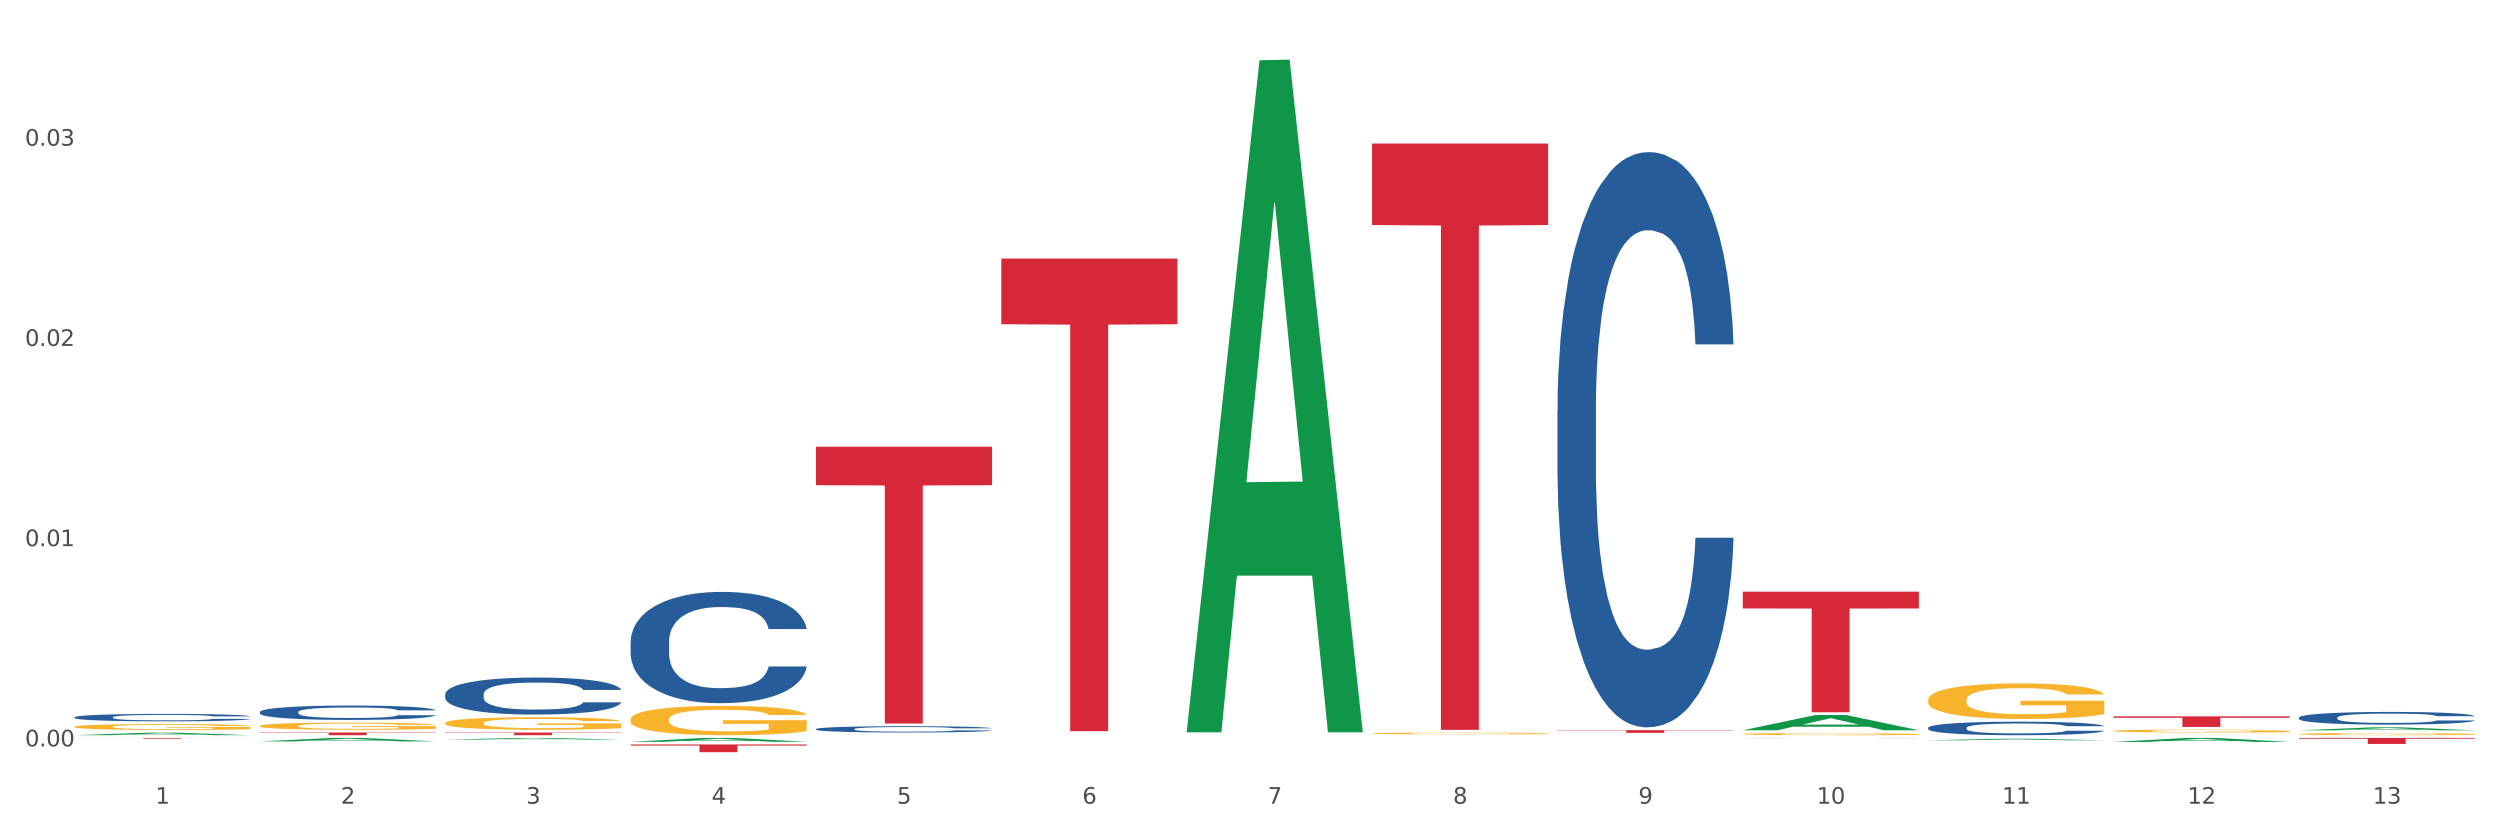 <?xml version="1.0" encoding="utf-8" standalone="no"?>
<!DOCTYPE svg PUBLIC "-//W3C//DTD SVG 1.1//EN"
  "http://www.w3.org/Graphics/SVG/1.1/DTD/svg11.dtd">
<svg xmlns:xlink="http://www.w3.org/1999/xlink" width="1080pt" height="360pt" viewBox="0 0 1080 360" xmlns="http://www.w3.org/2000/svg" version="1.1">
 <rect x="0" y="0" width="1080" height="360" fill="#333333" stroke="none"/>
 <defs>
  <style type="text/css">*{stroke-linejoin: round; stroke-linecap: butt}</style>
 </defs>
 <g id="figure_1">
  <g id="patch_1">
   <path d="M 0 360 
L 1080 360 
L 1080 0 
L 0 0 
z
" style="fill: #ffffff; stroke: #ffffff; stroke-linejoin: miter"/>
  </g>
  <g id="axes_1">
   <g id="matplotlib.axis_1">
    <g id="xtick_1">
     <g id="text_1">
      <!-- 1 -->
      <g style="fill: #4d4d4d" transform="translate(67.159 347.204) scale(0.096 -0.096)">
       <defs>
        <path id="DejaVuSans-31" d="M 794 531 
L 1825 531 
L 1825 4091 
L 703 3866 
L 703 4441 
L 1819 4666 
L 2450 4666 
L 2450 531 
L 3481 531 
L 3481 0 
L 794 0 
L 794 531 
z
" transform="scale(0.016)"/>
       </defs>
       <use xlink:href="#DejaVuSans-31"/>
      </g>
     </g>
    </g>
    <g id="xtick_2">
     <g id="text_2">
      <!-- 2 -->
      <g style="fill: #4d4d4d" transform="translate(147.238 347.204) scale(0.096 -0.096)">
       <defs>
        <path id="DejaVuSans-32" d="M 1228 531 
L 3431 531 
L 3431 0 
L 469 0 
L 469 531 
Q 828 903 1448 1529 
Q 2069 2156 2228 2338 
Q 2531 2678 2651 2914 
Q 2772 3150 2772 3378 
Q 2772 3750 2511 3984 
Q 2250 4219 1831 4219 
Q 1534 4219 1204 4116 
Q 875 4013 500 3803 
L 500 4441 
Q 881 4594 1212 4672 
Q 1544 4750 1819 4750 
Q 2544 4750 2975 4387 
Q 3406 4025 3406 3419 
Q 3406 3131 3298 2873 
Q 3191 2616 2906 2266 
Q 2828 2175 2409 1742 
Q 1991 1309 1228 531 
z
" transform="scale(0.016)"/>
       </defs>
       <use xlink:href="#DejaVuSans-32"/>
      </g>
     </g>
    </g>
    <g id="xtick_3">
     <g id="text_3">
      <!-- 3 -->
      <g style="fill: #4d4d4d" transform="translate(227.317 347.204) scale(0.096 -0.096)">
       <defs>
        <path id="DejaVuSans-33" d="M 2597 2516 
Q 3050 2419 3304 2112 
Q 3559 1806 3559 1356 
Q 3559 666 3084 287 
Q 2609 -91 1734 -91 
Q 1441 -91 1130 -33 
Q 819 25 488 141 
L 488 750 
Q 750 597 1062 519 
Q 1375 441 1716 441 
Q 2309 441 2620 675 
Q 2931 909 2931 1356 
Q 2931 1769 2642 2001 
Q 2353 2234 1838 2234 
L 1294 2234 
L 1294 2753 
L 1863 2753 
Q 2328 2753 2575 2939 
Q 2822 3125 2822 3475 
Q 2822 3834 2567 4026 
Q 2313 4219 1838 4219 
Q 1578 4219 1281 4162 
Q 984 4106 628 3988 
L 628 4550 
Q 988 4650 1302 4700 
Q 1616 4750 1894 4750 
Q 2613 4750 3031 4423 
Q 3450 4097 3450 3541 
Q 3450 3153 3228 2886 
Q 3006 2619 2597 2516 
z
" transform="scale(0.016)"/>
       </defs>
       <use xlink:href="#DejaVuSans-33"/>
      </g>
     </g>
    </g>
    <g id="xtick_4">
     <g id="text_4">
      <!-- 4 -->
      <g style="fill: #4d4d4d" transform="translate(307.396 347.204) scale(0.096 -0.096)">
       <defs>
        <path id="DejaVuSans-34" d="M 2419 4116 
L 825 1625 
L 2419 1625 
L 2419 4116 
z
M 2253 4666 
L 3047 4666 
L 3047 1625 
L 3713 1625 
L 3713 1100 
L 3047 1100 
L 3047 0 
L 2419 0 
L 2419 1100 
L 313 1100 
L 313 1709 
L 2253 4666 
z
" transform="scale(0.016)"/>
       </defs>
       <use xlink:href="#DejaVuSans-34"/>
      </g>
     </g>
    </g>
    <g id="xtick_5">
     <g id="text_5">
      <!-- 5 -->
      <g style="fill: #4d4d4d" transform="translate(387.475 347.204) scale(0.096 -0.096)">
       <defs>
        <path id="DejaVuSans-35" d="M 691 4666 
L 3169 4666 
L 3169 4134 
L 1269 4134 
L 1269 2991 
Q 1406 3038 1543 3061 
Q 1681 3084 1819 3084 
Q 2600 3084 3056 2656 
Q 3513 2228 3513 1497 
Q 3513 744 3044 326 
Q 2575 -91 1722 -91 
Q 1428 -91 1123 -41 
Q 819 9 494 109 
L 494 744 
Q 775 591 1075 516 
Q 1375 441 1709 441 
Q 2250 441 2565 725 
Q 2881 1009 2881 1497 
Q 2881 1984 2565 2268 
Q 2250 2553 1709 2553 
Q 1456 2553 1204 2497 
Q 953 2441 691 2322 
L 691 4666 
z
" transform="scale(0.016)"/>
       </defs>
       <use xlink:href="#DejaVuSans-35"/>
      </g>
     </g>
    </g>
    <g id="xtick_6">
     <g id="text_6">
      <!-- 6 -->
      <g style="fill: #4d4d4d" transform="translate(467.554 347.204) scale(0.096 -0.096)">
       <defs>
        <path id="DejaVuSans-36" d="M 2113 2584 
Q 1688 2584 1439 2293 
Q 1191 2003 1191 1497 
Q 1191 994 1439 701 
Q 1688 409 2113 409 
Q 2538 409 2786 701 
Q 3034 994 3034 1497 
Q 3034 2003 2786 2293 
Q 2538 2584 2113 2584 
z
M 3366 4563 
L 3366 3988 
Q 3128 4100 2886 4159 
Q 2644 4219 2406 4219 
Q 1781 4219 1451 3797 
Q 1122 3375 1075 2522 
Q 1259 2794 1537 2939 
Q 1816 3084 2150 3084 
Q 2853 3084 3261 2657 
Q 3669 2231 3669 1497 
Q 3669 778 3244 343 
Q 2819 -91 2113 -91 
Q 1303 -91 875 529 
Q 447 1150 447 2328 
Q 447 3434 972 4092 
Q 1497 4750 2381 4750 
Q 2619 4750 2861 4703 
Q 3103 4656 3366 4563 
z
" transform="scale(0.016)"/>
       </defs>
       <use xlink:href="#DejaVuSans-36"/>
      </g>
     </g>
    </g>
    <g id="xtick_7">
     <g id="text_7">
      <!-- 7 -->
      <g style="fill: #4d4d4d" transform="translate(547.634 347.204) scale(0.096 -0.096)">
       <defs>
        <path id="DejaVuSans-37" d="M 525 4666 
L 3525 4666 
L 3525 4397 
L 1831 0 
L 1172 0 
L 2766 4134 
L 525 4134 
L 525 4666 
z
" transform="scale(0.016)"/>
       </defs>
       <use xlink:href="#DejaVuSans-37"/>
      </g>
     </g>
    </g>
    <g id="xtick_8">
     <g id="text_8">
      <!-- 8 -->
      <g style="fill: #4d4d4d" transform="translate(627.713 347.204) scale(0.096 -0.096)">
       <defs>
        <path id="DejaVuSans-38" d="M 2034 2216 
Q 1584 2216 1326 1975 
Q 1069 1734 1069 1313 
Q 1069 891 1326 650 
Q 1584 409 2034 409 
Q 2484 409 2743 651 
Q 3003 894 3003 1313 
Q 3003 1734 2745 1975 
Q 2488 2216 2034 2216 
z
M 1403 2484 
Q 997 2584 770 2862 
Q 544 3141 544 3541 
Q 544 4100 942 4425 
Q 1341 4750 2034 4750 
Q 2731 4750 3128 4425 
Q 3525 4100 3525 3541 
Q 3525 3141 3298 2862 
Q 3072 2584 2669 2484 
Q 3125 2378 3379 2068 
Q 3634 1759 3634 1313 
Q 3634 634 3220 271 
Q 2806 -91 2034 -91 
Q 1263 -91 848 271 
Q 434 634 434 1313 
Q 434 1759 690 2068 
Q 947 2378 1403 2484 
z
M 1172 3481 
Q 1172 3119 1398 2916 
Q 1625 2713 2034 2713 
Q 2441 2713 2670 2916 
Q 2900 3119 2900 3481 
Q 2900 3844 2670 4047 
Q 2441 4250 2034 4250 
Q 1625 4250 1398 4047 
Q 1172 3844 1172 3481 
z
" transform="scale(0.016)"/>
       </defs>
       <use xlink:href="#DejaVuSans-38"/>
      </g>
     </g>
    </g>
    <g id="xtick_9">
     <g id="text_9">
      <!-- 9 -->
      <g style="fill: #4d4d4d" transform="translate(707.792 347.204) scale(0.096 -0.096)">
       <defs>
        <path id="DejaVuSans-39" d="M 703 97 
L 703 672 
Q 941 559 1184 500 
Q 1428 441 1663 441 
Q 2288 441 2617 861 
Q 2947 1281 2994 2138 
Q 2813 1869 2534 1725 
Q 2256 1581 1919 1581 
Q 1219 1581 811 2004 
Q 403 2428 403 3163 
Q 403 3881 828 4315 
Q 1253 4750 1959 4750 
Q 2769 4750 3195 4129 
Q 3622 3509 3622 2328 
Q 3622 1225 3098 567 
Q 2575 -91 1691 -91 
Q 1453 -91 1209 -44 
Q 966 3 703 97 
z
M 1959 2075 
Q 2384 2075 2632 2365 
Q 2881 2656 2881 3163 
Q 2881 3666 2632 3958 
Q 2384 4250 1959 4250 
Q 1534 4250 1286 3958 
Q 1038 3666 1038 3163 
Q 1038 2656 1286 2365 
Q 1534 2075 1959 2075 
z
" transform="scale(0.016)"/>
       </defs>
       <use xlink:href="#DejaVuSans-39"/>
      </g>
     </g>
    </g>
    <g id="xtick_10">
     <g id="text_10">
      <!-- 10 -->
      <g style="fill: #4d4d4d" transform="translate(784.817 347.204) scale(0.096 -0.096)">
       <defs>
        <path id="DejaVuSans-30" d="M 2034 4250 
Q 1547 4250 1301 3770 
Q 1056 3291 1056 2328 
Q 1056 1369 1301 889 
Q 1547 409 2034 409 
Q 2525 409 2770 889 
Q 3016 1369 3016 2328 
Q 3016 3291 2770 3770 
Q 2525 4250 2034 4250 
z
M 2034 4750 
Q 2819 4750 3233 4129 
Q 3647 3509 3647 2328 
Q 3647 1150 3233 529 
Q 2819 -91 2034 -91 
Q 1250 -91 836 529 
Q 422 1150 422 2328 
Q 422 3509 836 4129 
Q 1250 4750 2034 4750 
z
" transform="scale(0.016)"/>
       </defs>
       <use xlink:href="#DejaVuSans-31"/>
       <use xlink:href="#DejaVuSans-30" transform="translate(63.623 0)"/>
      </g>
     </g>
    </g>
    <g id="xtick_11">
     <g id="text_11">
      <!-- 11 -->
      <g style="fill: #4d4d4d" transform="translate(864.896 347.204) scale(0.096 -0.096)">
       <use xlink:href="#DejaVuSans-31"/>
       <use xlink:href="#DejaVuSans-31" transform="translate(63.623 0)"/>
      </g>
     </g>
    </g>
    <g id="xtick_12">
     <g id="text_12">
      <!-- 12 -->
      <g style="fill: #4d4d4d" transform="translate(944.975 347.204) scale(0.096 -0.096)">
       <use xlink:href="#DejaVuSans-31"/>
       <use xlink:href="#DejaVuSans-32" transform="translate(63.623 0)"/>
      </g>
     </g>
    </g>
    <g id="xtick_13">
     <g id="text_13">
      <!-- 13 -->
      <g style="fill: #4d4d4d" transform="translate(1025.054 347.204) scale(0.096 -0.096)">
       <use xlink:href="#DejaVuSans-31"/>
       <use xlink:href="#DejaVuSans-33" transform="translate(63.623 0)"/>
      </g>
     </g>
    </g>
    <g id="xtick_14"/>
    <g id="xtick_15"/>
    <g id="xtick_16"/>
    <g id="xtick_17"/>
    <g id="xtick_18"/>
    <g id="xtick_19"/>
    <g id="xtick_20"/>
    <g id="xtick_21"/>
    <g id="xtick_22"/>
    <g id="xtick_23"/>
    <g id="xtick_24"/>
    <g id="xtick_25"/>
   </g>
   <g id="matplotlib.axis_2">
    <g id="ytick_1">
     <g id="text_14">
      <!-- 0.00 -->
      <g style="fill: #4d4d4d" transform="translate(10.8 322.432) scale(0.096 -0.096)">
       <defs>
        <path id="DejaVuSans-2e" d="M 684 794 
L 1344 794 
L 1344 0 
L 684 0 
L 684 794 
z
" transform="scale(0.016)"/>
       </defs>
       <use xlink:href="#DejaVuSans-30"/>
       <use xlink:href="#DejaVuSans-2e" transform="translate(63.623 0)"/>
       <use xlink:href="#DejaVuSans-30" transform="translate(95.41 0)"/>
       <use xlink:href="#DejaVuSans-30" transform="translate(159.033 0)"/>
      </g>
     </g>
    </g>
    <g id="ytick_2">
     <g id="text_15">
      <!-- 0.01 -->
      <g style="fill: #4d4d4d" transform="translate(10.8 235.936) scale(0.096 -0.096)">
       <use xlink:href="#DejaVuSans-30"/>
       <use xlink:href="#DejaVuSans-2e" transform="translate(63.623 0)"/>
       <use xlink:href="#DejaVuSans-30" transform="translate(95.41 0)"/>
       <use xlink:href="#DejaVuSans-31" transform="translate(159.033 0)"/>
      </g>
     </g>
    </g>
    <g id="ytick_3">
     <g id="text_16">
      <!-- 0.02 -->
      <g style="fill: #4d4d4d" transform="translate(10.8 149.441) scale(0.096 -0.096)">
       <use xlink:href="#DejaVuSans-30"/>
       <use xlink:href="#DejaVuSans-2e" transform="translate(63.623 0)"/>
       <use xlink:href="#DejaVuSans-30" transform="translate(95.41 0)"/>
       <use xlink:href="#DejaVuSans-32" transform="translate(159.033 0)"/>
      </g>
     </g>
    </g>
    <g id="ytick_4">
     <g id="text_17">
      <!-- 0.03 -->
      <g style="fill: #4d4d4d" transform="translate(10.8 62.945) scale(0.096 -0.096)">
       <use xlink:href="#DejaVuSans-30"/>
       <use xlink:href="#DejaVuSans-2e" transform="translate(63.623 0)"/>
       <use xlink:href="#DejaVuSans-30" transform="translate(95.41 0)"/>
       <use xlink:href="#DejaVuSans-33" transform="translate(159.033 0)"/>
      </g>
     </g>
    </g>
    <g id="ytick_5"/>
    <g id="ytick_6"/>
    <g id="ytick_7"/>
    <g id="ytick_8"/>
   </g>
   <g id="PolyCollection_1">
    <path d="M 32.175 317.61 
L 32.253 317.609 
L 63.625 316.52 
L 76.644 316.519 
L 108.25 317.612 
L 93.192 317.612 
L 86.369 317.358 
L 53.978 317.358 
L 53.743 317.362 
L 47.155 317.612 
L 32.175 317.612 
L 32.175 317.61 
L 58.056 317.206 
L 82.291 317.205 
L 70.291 316.752 
L 70.134 316.75 
L 69.977 316.753 
L 57.978 317.205 
L 58.056 317.206 
L 32.175 317.61 
z
" clip-path="url(#pd4acac4b25)" style="fill: #109648"/>
    <path d="M 192.333 316.444 
L 268.408 316.444 
L 268.408 316.606 
L 238.483 316.607 
L 238.483 317.612 
L 222.078 317.612 
L 222.078 316.607 
L 192.333 316.606 
L 192.333 316.445 
L 192.333 316.444 
z
" clip-path="url(#pd4acac4b25)" style="fill: #d62839"/>
    <path d="M 272.412 321.623 
L 348.488 321.623 
L 348.488 322.085 
L 318.562 322.089 
L 318.562 324.95 
L 302.157 324.95 
L 302.157 322.089 
L 272.412 322.085 
L 272.412 321.626 
L 272.412 321.623 
z
" clip-path="url(#pd4acac4b25)" style="fill: #d62839"/>
    <path d="M 352.492 192.992 
L 428.567 192.992 
L 428.567 209.607 
L 398.641 209.719 
L 398.641 312.552 
L 382.237 312.552 
L 382.237 209.719 
L 352.492 209.607 
L 352.492 193.105 
L 352.492 192.992 
z
" clip-path="url(#pd4acac4b25)" style="fill: #d62839"/>
    <path d="M 432.571 111.678 
L 508.646 111.678 
L 508.646 140.056 
L 478.721 140.248 
L 478.721 315.884 
L 462.316 315.884 
L 462.316 140.248 
L 432.571 140.056 
L 432.571 111.87 
L 432.571 111.678 
z
" clip-path="url(#pd4acac4b25)" style="fill: #d62839"/>
    <path d="M 592.729 61.999 
L 668.804 61.999 
L 668.804 97.202 
L 638.879 97.439 
L 638.879 315.312 
L 622.474 315.312 
L 622.474 97.439 
L 592.729 97.202 
L 592.729 62.237 
L 592.729 61.999 
z
" clip-path="url(#pd4acac4b25)" style="fill: #d62839"/>
    <path d="M 672.808 315.406 
L 748.883 315.406 
L 748.883 315.571 
L 718.958 315.572 
L 718.958 316.598 
L 702.553 316.598 
L 702.553 315.572 
L 672.808 315.571 
L 672.808 315.407 
L 672.808 315.406 
z
" clip-path="url(#pd4acac4b25)" style="fill: #d62839"/>
    <path d="M 752.887 255.609 
L 828.963 255.609 
L 828.963 262.848 
L 799.037 262.897 
L 799.037 307.701 
L 782.632 307.701 
L 782.632 262.897 
L 752.887 262.848 
L 752.887 255.657 
L 752.887 255.609 
z
" clip-path="url(#pd4acac4b25)" style="fill: #d62839"/>
    <path d="M 913.046 309.447 
L 989.121 309.447 
L 989.121 310.085 
L 959.196 310.09 
L 959.196 314.037 
L 942.791 314.037 
L 942.791 310.09 
L 913.046 310.085 
L 913.046 309.452 
L 913.046 309.447 
z
" clip-path="url(#pd4acac4b25)" style="fill: #d62839"/>
    <path d="M 993.125 318.784 
L 1069.2 318.784 
L 1069.2 319.146 
L 1039.275 319.148 
L 1039.275 321.386 
L 1022.87 321.386 
L 1022.87 319.148 
L 993.125 319.146 
L 993.125 318.787 
L 993.125 318.784 
z
" clip-path="url(#pd4acac4b25)" style="fill: #d62839"/>
    <path d="M 112.254 316.446 
L 188.329 316.446 
L 188.329 316.608 
L 158.404 316.609 
L 158.404 317.612 
L 141.999 317.612 
L 141.999 316.609 
L 112.254 316.608 
L 112.254 316.447 
L 112.254 316.446 
z
" clip-path="url(#pd4acac4b25)" style="fill: #d62839"/>
    <path d="M 32.175 318.784 
L 108.25 318.784 
L 108.25 318.827 
L 78.325 318.827 
L 78.325 319.092 
L 61.92 319.092 
L 61.92 318.827 
L 32.175 318.827 
L 32.175 318.785 
L 32.175 318.784 
z
" clip-path="url(#pd4acac4b25)" style="fill: #d62839"/>
    <path d="M 112.254 307.587 
L 112.344 307.581 
L 112.344 307.423 
L 112.614 307.208 
L 113.603 306.811 
L 114.862 306.511 
L 117.02 306.161 
L 118.189 306.013 
L 119.718 305.849 
L 122.865 305.583 
L 126.462 305.357 
L 128.98 305.232 
L 130.868 305.153 
L 135.095 305.011 
L 137.523 304.949 
L 140.04 304.898 
L 142.199 304.864 
L 145.796 304.825 
L 148.673 304.808 
L 152 304.802 
L 154.788 304.808 
L 158.475 304.83 
L 163.87 304.898 
L 165.938 304.938 
L 168.726 305.006 
L 171.604 305.096 
L 173.942 305.187 
L 176.639 305.317 
L 179.427 305.487 
L 182.125 305.702 
L 184.013 305.9 
L 185.542 306.11 
L 186.891 306.364 
L 187.88 306.642 
L 188.329 306.874 
L 171.873 306.874 
L 171.424 306.664 
L 170.525 306.438 
L 169.625 306.285 
L 168.636 306.161 
L 167.107 306.019 
L 165.759 305.928 
L 163.51 305.821 
L 161.442 305.753 
L 159.734 305.713 
L 157.665 305.679 
L 153.259 305.645 
L 150.112 305.645 
L 148.134 305.657 
L 145.706 305.685 
L 143.637 305.725 
L 141.209 305.793 
L 139.321 305.866 
L 137.433 305.962 
L 136.354 306.03 
L 134.735 306.155 
L 133.656 306.257 
L 132.217 306.432 
L 131.408 306.557 
L 129.969 306.879 
L 129.34 307.117 
L 129.07 307.281 
L 128.89 307.462 
L 128.89 308.346 
L 129.43 308.742 
L 129.879 308.912 
L 130.599 309.104 
L 131.947 309.353 
L 133.926 309.597 
L 135.994 309.772 
L 137.702 309.88 
L 139.321 309.959 
L 140.94 310.021 
L 142.918 310.078 
L 144.537 310.112 
L 146.965 310.146 
L 149.842 310.163 
L 152.09 310.163 
L 156.676 310.134 
L 158.745 310.106 
L 160.723 310.066 
L 162.881 310.004 
L 164.59 309.936 
L 165.579 309.885 
L 167.197 309.778 
L 168.456 309.664 
L 169.535 309.534 
L 170.255 309.421 
L 171.064 309.251 
L 171.694 309.059 
L 171.873 308.957 
L 188.329 308.957 
L 187.97 309.161 
L 187.34 309.359 
L 186.081 309.625 
L 185.092 309.778 
L 183.563 309.964 
L 181.945 310.123 
L 179.697 310.298 
L 177.628 310.429 
L 175.47 310.542 
L 173.132 310.644 
L 168.906 310.785 
L 167.377 310.825 
L 164.14 310.893 
L 161.622 310.932 
L 157.935 310.972 
L 154.158 310.995 
L 150.202 311 
L 146.695 310.989 
L 142.828 310.955 
L 140.4 310.921 
L 137.702 310.87 
L 134.555 310.791 
L 131.588 310.695 
L 128.8 310.582 
L 126.192 310.451 
L 123.764 310.304 
L 120.617 310.061 
L 118.279 309.823 
L 116.57 309.602 
L 115.401 309.415 
L 114.232 309.178 
L 113.603 309.013 
L 112.614 308.617 
L 112.254 308.249 
L 112.254 307.587 
z
" clip-path="url(#pd4acac4b25)" style="fill: #255c99"/>
    <path d="M 32.175 309.853 
L 32.265 309.85 
L 32.265 309.768 
L 32.535 309.656 
L 33.524 309.45 
L 34.783 309.295 
L 36.941 309.112 
L 38.11 309.036 
L 39.639 308.951 
L 42.786 308.813 
L 46.383 308.695 
L 48.901 308.63 
L 50.789 308.589 
L 55.016 308.516 
L 57.443 308.483 
L 59.961 308.457 
L 62.119 308.439 
L 65.716 308.419 
L 68.594 308.41 
L 71.921 308.407 
L 74.709 308.41 
L 78.396 308.422 
L 83.791 308.457 
L 85.859 308.477 
L 88.647 308.513 
L 91.524 308.56 
L 93.862 308.607 
L 96.56 308.674 
L 99.348 308.763 
L 102.045 308.874 
L 103.934 308.977 
L 105.463 309.086 
L 106.811 309.218 
L 107.801 309.362 
L 108.25 309.483 
L 91.794 309.483 
L 91.345 309.374 
L 90.445 309.256 
L 89.546 309.177 
L 88.557 309.112 
L 87.028 309.039 
L 85.679 308.992 
L 83.431 308.936 
L 81.363 308.901 
L 79.655 308.88 
L 77.586 308.863 
L 73.18 308.845 
L 70.033 308.845 
L 68.054 308.851 
L 65.627 308.865 
L 63.558 308.886 
L 61.13 308.921 
L 59.242 308.96 
L 57.354 309.009 
L 56.274 309.045 
L 54.656 309.109 
L 53.577 309.162 
L 52.138 309.253 
L 51.329 309.318 
L 49.89 309.486 
L 49.26 309.609 
L 48.991 309.694 
L 48.811 309.788 
L 48.811 310.247 
L 49.35 310.453 
L 49.8 310.541 
L 50.519 310.641 
L 51.868 310.77 
L 53.847 310.896 
L 55.915 310.987 
L 57.623 311.043 
L 59.242 311.084 
L 60.861 311.117 
L 62.839 311.146 
L 64.457 311.164 
L 66.885 311.181 
L 69.763 311.19 
L 72.011 311.19 
L 76.597 311.176 
L 78.665 311.161 
L 80.644 311.14 
L 82.802 311.108 
L 84.51 311.073 
L 85.5 311.046 
L 87.118 310.99 
L 88.377 310.932 
L 89.456 310.864 
L 90.176 310.805 
L 90.985 310.717 
L 91.614 310.617 
L 91.794 310.564 
L 108.25 310.564 
L 107.89 310.67 
L 107.261 310.773 
L 106.002 310.911 
L 105.013 310.99 
L 103.484 311.087 
L 101.866 311.17 
L 99.618 311.261 
L 97.549 311.328 
L 95.391 311.387 
L 93.053 311.44 
L 88.827 311.514 
L 87.298 311.534 
L 84.061 311.569 
L 81.543 311.59 
L 77.856 311.611 
L 74.079 311.622 
L 70.123 311.625 
L 66.616 311.619 
L 62.749 311.602 
L 60.321 311.584 
L 57.623 311.558 
L 54.476 311.516 
L 51.509 311.467 
L 48.721 311.408 
L 46.113 311.34 
L 43.685 311.264 
L 40.538 311.137 
L 38.2 311.014 
L 36.491 310.899 
L 35.322 310.802 
L 34.153 310.679 
L 33.524 310.594 
L 32.535 310.388 
L 32.175 310.197 
L 32.175 309.853 
z
" clip-path="url(#pd4acac4b25)" style="fill: #255c99"/>
    <path d="M 993.125 317.111 
L 993.215 317.11 
L 993.215 317.079 
L 993.394 317.053 
L 994.292 316.989 
L 995.64 316.936 
L 996.628 316.908 
L 997.616 316.885 
L 998.783 316.862 
L 1000.22 316.838 
L 1002.825 316.803 
L 1004.442 316.785 
L 1006.418 316.766 
L 1010.01 316.739 
L 1012.615 316.724 
L 1015.31 316.711 
L 1019.711 316.696 
L 1022.585 316.689 
L 1025.639 316.684 
L 1029.321 316.68 
L 1032.105 316.68 
L 1038.213 316.682 
L 1043.422 316.69 
L 1045.937 316.696 
L 1049.171 316.706 
L 1050.877 316.713 
L 1053.662 316.726 
L 1056.536 316.744 
L 1058.512 316.76 
L 1061.476 316.789 
L 1063.721 316.818 
L 1065.787 316.853 
L 1066.865 316.878 
L 1067.673 316.901 
L 1068.392 316.927 
L 1069.11 316.969 
L 1052.943 316.969 
L 1052.314 316.939 
L 1051.326 316.911 
L 1049.889 316.884 
L 1048.632 316.867 
L 1046.476 316.846 
L 1044.5 316.832 
L 1042.434 316.822 
L 1039.92 316.813 
L 1037.944 316.809 
L 1035.159 316.806 
L 1029.68 316.806 
L 1025.998 316.813 
L 1023.483 316.822 
L 1021.866 316.829 
L 1020.429 316.838 
L 1018.813 316.85 
L 1016.926 316.868 
L 1015.579 316.884 
L 1014.232 316.904 
L 1013.154 316.925 
L 1012.166 316.949 
L 1011.358 316.974 
L 1010.729 317.001 
L 1010.19 317.033 
L 1009.741 317.087 
L 1009.741 317.203 
L 1009.921 317.23 
L 1010.37 317.265 
L 1010.909 317.291 
L 1011.807 317.323 
L 1012.615 317.344 
L 1014.142 317.375 
L 1015.849 317.4 
L 1017.196 317.416 
L 1018.543 317.43 
L 1020.878 317.449 
L 1023.483 317.464 
L 1025.728 317.473 
L 1028.782 317.482 
L 1030.848 317.485 
L 1032.644 317.487 
L 1037.045 317.487 
L 1040.189 317.484 
L 1043.692 317.479 
L 1046.386 317.471 
L 1048.632 317.461 
L 1051.147 317.446 
L 1052.763 317.432 
L 1052.763 317.254 
L 1033.004 317.253 
L 1033.004 317.134 
L 1069.2 317.134 
L 1069.2 317.482 
L 1067.673 317.5 
L 1065.967 317.516 
L 1064.17 317.53 
L 1061.476 317.548 
L 1058.242 317.565 
L 1055.368 317.577 
L 1052.314 317.588 
L 1048.722 317.597 
L 1044.051 317.605 
L 1041.177 317.609 
L 1037.584 317.611 
L 1033.363 317.612 
L 1029.68 317.611 
L 1026.088 317.606 
L 1022.315 317.599 
L 1018.633 317.588 
L 1015.849 317.576 
L 1013.064 317.563 
L 1010.1 317.545 
L 1007.765 317.528 
L 1005.969 317.513 
L 1003.993 317.493 
L 1001.837 317.467 
L 1000.22 317.444 
L 998.783 317.421 
L 997.256 317.39 
L 996.179 317.364 
L 995.101 317.33 
L 994.472 317.306 
L 993.754 317.267 
L 993.215 317.214 
L 993.125 317.111 
z
" clip-path="url(#pd4acac4b25)" style="fill: #f7b32b"/>
    <path d="M 913.046 315.771 
L 913.135 315.77 
L 913.135 315.73 
L 913.315 315.696 
L 914.213 315.612 
L 915.561 315.543 
L 916.549 315.507 
L 917.537 315.477 
L 918.704 315.447 
L 920.141 315.416 
L 922.746 315.37 
L 924.363 315.347 
L 926.339 315.322 
L 929.931 315.287 
L 932.536 315.267 
L 935.231 315.25 
L 939.632 315.23 
L 942.506 315.221 
L 945.559 315.215 
L 949.242 315.21 
L 952.026 315.209 
L 958.134 315.212 
L 963.343 315.222 
L 965.858 315.23 
L 969.092 315.244 
L 970.798 315.252 
L 973.582 315.27 
L 976.457 315.294 
L 978.433 315.314 
L 981.397 315.351 
L 983.642 315.389 
L 985.708 315.436 
L 986.786 315.468 
L 987.594 315.498 
L 988.312 315.532 
L 989.031 315.587 
L 972.864 315.587 
L 972.235 315.548 
L 971.247 315.511 
L 969.81 315.476 
L 968.553 315.453 
L 966.397 315.426 
L 964.421 315.408 
L 962.355 315.395 
L 959.84 315.384 
L 957.864 315.378 
L 955.08 315.374 
L 949.601 315.375 
L 945.919 315.384 
L 943.404 315.395 
L 941.787 315.405 
L 940.35 315.416 
L 938.733 315.431 
L 936.847 315.455 
L 935.5 315.476 
L 934.153 315.502 
L 933.075 315.529 
L 932.087 315.56 
L 931.279 315.593 
L 930.65 315.628 
L 930.111 315.67 
L 929.662 315.74 
L 929.662 315.892 
L 929.841 315.927 
L 930.291 315.972 
L 930.829 316.006 
L 931.728 316.048 
L 932.536 316.075 
L 934.063 316.115 
L 935.769 316.149 
L 937.117 316.17 
L 938.464 316.187 
L 940.799 316.212 
L 943.404 316.232 
L 945.649 316.244 
L 948.703 316.255 
L 950.769 316.26 
L 952.565 316.262 
L 956.966 316.262 
L 960.11 316.259 
L 963.613 316.251 
L 966.307 316.241 
L 968.553 316.229 
L 971.068 316.209 
L 972.684 316.19 
L 972.684 315.958 
L 952.925 315.957 
L 952.925 315.802 
L 989.121 315.802 
L 989.121 316.255 
L 987.594 316.279 
L 985.887 316.3 
L 984.091 316.319 
L 981.397 316.342 
L 978.163 316.364 
L 975.289 316.38 
L 972.235 316.393 
L 968.643 316.405 
L 963.972 316.416 
L 961.098 316.421 
L 957.505 316.424 
L 953.284 316.425 
L 949.601 316.423 
L 946.009 316.417 
L 942.236 316.407 
L 938.554 316.393 
L 935.769 316.378 
L 932.985 316.361 
L 930.021 316.337 
L 927.686 316.315 
L 925.89 316.295 
L 923.914 316.27 
L 921.758 316.236 
L 920.141 316.206 
L 918.704 316.175 
L 917.177 316.135 
L 916.099 316.101 
L 915.022 316.058 
L 914.393 316.025 
L 913.674 315.975 
L 913.135 315.905 
L 913.046 315.771 
z
" clip-path="url(#pd4acac4b25)" style="fill: #f7b32b"/>
    <path d="M 32.175 313.976 
L 32.265 313.973 
L 32.265 313.889 
L 32.444 313.817 
L 33.343 313.643 
L 34.69 313.498 
L 35.678 313.421 
L 36.666 313.359 
L 37.833 313.296 
L 39.271 313.23 
L 41.875 313.135 
L 43.492 313.086 
L 45.468 313.035 
L 49.061 312.96 
L 51.665 312.918 
L 54.36 312.883 
L 58.761 312.842 
L 61.635 312.823 
L 64.689 312.809 
L 68.371 312.8 
L 71.156 312.797 
L 77.263 312.804 
L 82.473 312.825 
L 84.988 312.842 
L 88.221 312.87 
L 89.927 312.888 
L 92.712 312.925 
L 95.586 312.974 
L 97.562 313.016 
L 100.526 313.095 
L 102.771 313.175 
L 104.837 313.272 
L 105.915 313.34 
L 106.723 313.403 
L 107.442 313.475 
L 108.16 313.589 
L 91.993 313.589 
L 91.365 313.508 
L 90.377 313.431 
L 88.939 313.356 
L 87.682 313.31 
L 85.526 313.251 
L 83.55 313.214 
L 81.485 313.186 
L 78.97 313.163 
L 76.994 313.151 
L 74.209 313.142 
L 68.731 313.144 
L 65.048 313.163 
L 62.533 313.186 
L 60.917 313.207 
L 59.479 313.23 
L 57.863 313.263 
L 55.977 313.312 
L 54.629 313.356 
L 53.282 313.412 
L 52.204 313.468 
L 51.216 313.533 
L 50.408 313.603 
L 49.779 313.675 
L 49.24 313.764 
L 48.791 313.91 
L 48.791 314.229 
L 48.971 314.302 
L 49.42 314.397 
L 49.959 314.469 
L 50.857 314.555 
L 51.665 314.614 
L 53.192 314.698 
L 54.899 314.767 
L 56.246 314.812 
L 57.593 314.849 
L 59.929 314.9 
L 62.533 314.942 
L 64.779 314.968 
L 67.832 314.991 
L 69.898 315 
L 71.695 315.005 
L 76.096 315.005 
L 79.239 314.998 
L 82.742 314.982 
L 85.437 314.961 
L 87.682 314.935 
L 90.197 314.893 
L 91.814 314.854 
L 91.814 314.367 
L 72.054 314.365 
L 72.054 314.041 
L 108.25 314.041 
L 108.25 314.991 
L 106.723 315.04 
L 105.017 315.084 
L 103.22 315.124 
L 100.526 315.173 
L 97.292 315.219 
L 94.418 315.252 
L 91.365 315.28 
L 87.772 315.305 
L 83.101 315.329 
L 80.227 315.338 
L 76.635 315.345 
L 72.413 315.347 
L 68.731 315.343 
L 65.138 315.331 
L 61.366 315.31 
L 57.683 315.28 
L 54.899 315.249 
L 52.114 315.212 
L 49.15 315.163 
L 46.815 315.117 
L 45.019 315.075 
L 43.043 315.021 
L 40.887 314.951 
L 39.271 314.888 
L 37.833 314.823 
L 36.307 314.739 
L 35.229 314.667 
L 34.151 314.576 
L 33.522 314.509 
L 32.804 314.404 
L 32.265 314.257 
L 32.175 313.976 
z
" clip-path="url(#pd4acac4b25)" style="fill: #f7b32b"/>
    <path d="M 112.254 313.606 
L 112.344 313.603 
L 112.344 313.501 
L 112.524 313.413 
L 113.422 313.201 
L 114.769 313.025 
L 115.757 312.932 
L 116.745 312.855 
L 117.913 312.779 
L 119.35 312.699 
L 121.954 312.583 
L 123.571 312.524 
L 125.547 312.461 
L 129.14 312.371 
L 131.744 312.32 
L 134.439 312.277 
L 138.84 312.226 
L 141.714 312.204 
L 144.768 312.187 
L 148.45 312.175 
L 151.235 312.172 
L 157.342 312.181 
L 162.552 312.206 
L 165.067 312.226 
L 168.3 312.26 
L 170.007 312.283 
L 172.791 312.328 
L 175.665 312.388 
L 177.641 312.439 
L 180.605 312.535 
L 182.85 312.631 
L 184.916 312.75 
L 185.994 312.832 
L 186.802 312.909 
L 187.521 312.997 
L 188.24 313.135 
L 172.072 313.135 
L 171.444 313.036 
L 170.456 312.943 
L 169.019 312.852 
L 167.761 312.796 
L 165.606 312.725 
L 163.63 312.679 
L 161.564 312.645 
L 159.049 312.617 
L 157.073 312.603 
L 154.289 312.592 
L 148.81 312.594 
L 145.127 312.617 
L 142.612 312.645 
L 140.996 312.671 
L 139.559 312.699 
L 137.942 312.739 
L 136.056 312.798 
L 134.708 312.852 
L 133.361 312.92 
L 132.283 312.988 
L 131.295 313.067 
L 130.487 313.152 
L 129.858 313.24 
L 129.319 313.348 
L 128.87 313.526 
L 128.87 313.914 
L 129.05 314.002 
L 129.499 314.118 
L 130.038 314.206 
L 130.936 314.311 
L 131.744 314.382 
L 133.271 314.484 
L 134.978 314.569 
L 136.325 314.622 
L 137.672 314.668 
L 140.008 314.73 
L 142.612 314.781 
L 144.858 314.812 
L 147.912 314.84 
L 149.977 314.852 
L 151.774 314.857 
L 156.175 314.857 
L 159.318 314.849 
L 162.821 314.829 
L 165.516 314.804 
L 167.761 314.773 
L 170.276 314.722 
L 171.893 314.673 
L 171.893 314.081 
L 152.133 314.079 
L 152.133 313.685 
L 188.329 313.685 
L 188.329 314.84 
L 186.802 314.9 
L 185.096 314.954 
L 183.3 315.002 
L 180.605 315.061 
L 177.372 315.118 
L 174.497 315.158 
L 171.444 315.192 
L 167.851 315.223 
L 163.181 315.251 
L 160.306 315.263 
L 156.714 315.271 
L 152.492 315.274 
L 148.81 315.268 
L 145.217 315.254 
L 141.445 315.229 
L 137.762 315.192 
L 134.978 315.155 
L 132.194 315.11 
L 129.23 315.05 
L 126.894 314.993 
L 125.098 314.942 
L 123.122 314.877 
L 120.966 314.792 
L 119.35 314.716 
L 117.913 314.637 
L 116.386 314.535 
L 115.308 314.447 
L 114.23 314.336 
L 113.601 314.254 
L 112.883 314.127 
L 112.344 313.948 
L 112.254 313.606 
z
" clip-path="url(#pd4acac4b25)" style="fill: #f7b32b"/>
    <path d="M 192.333 312.362 
L 192.423 312.357 
L 192.423 312.179 
L 192.603 312.026 
L 193.501 311.655 
L 194.848 311.349 
L 195.836 311.186 
L 196.824 311.052 
L 197.992 310.919 
L 199.429 310.781 
L 202.034 310.578 
L 203.65 310.474 
L 205.626 310.366 
L 209.219 310.207 
L 211.824 310.118 
L 214.518 310.044 
L 218.919 309.955 
L 221.793 309.916 
L 224.847 309.886 
L 228.53 309.866 
L 231.314 309.862 
L 237.422 309.876 
L 242.631 309.921 
L 245.146 309.955 
L 248.379 310.015 
L 250.086 310.054 
L 252.87 310.133 
L 255.744 310.237 
L 257.72 310.326 
L 260.684 310.494 
L 262.93 310.662 
L 264.995 310.869 
L 266.073 311.013 
L 266.882 311.146 
L 267.6 311.299 
L 268.319 311.541 
L 252.152 311.541 
L 251.523 311.368 
L 250.535 311.205 
L 249.098 311.047 
L 247.84 310.949 
L 245.685 310.825 
L 243.709 310.746 
L 241.643 310.687 
L 239.128 310.637 
L 237.152 310.613 
L 234.368 310.593 
L 228.889 310.598 
L 225.206 310.637 
L 222.692 310.687 
L 221.075 310.731 
L 219.638 310.781 
L 218.021 310.85 
L 216.135 310.953 
L 214.788 311.047 
L 213.44 311.166 
L 212.363 311.285 
L 211.375 311.423 
L 210.566 311.571 
L 209.937 311.724 
L 209.399 311.912 
L 208.949 312.223 
L 208.949 312.9 
L 209.129 313.053 
L 209.578 313.256 
L 210.117 313.409 
L 211.015 313.592 
L 211.824 313.715 
L 213.351 313.893 
L 215.057 314.041 
L 216.404 314.135 
L 217.752 314.214 
L 220.087 314.323 
L 222.692 314.412 
L 224.937 314.466 
L 227.991 314.516 
L 230.057 314.536 
L 231.853 314.545 
L 236.254 314.545 
L 239.398 314.531 
L 242.9 314.496 
L 245.595 314.452 
L 247.84 314.397 
L 250.355 314.308 
L 251.972 314.224 
L 251.972 313.192 
L 232.212 313.187 
L 232.212 312.5 
L 268.408 312.5 
L 268.408 314.516 
L 266.882 314.62 
L 265.175 314.713 
L 263.379 314.797 
L 260.684 314.901 
L 257.451 315 
L 254.577 315.069 
L 251.523 315.128 
L 247.93 315.183 
L 243.26 315.232 
L 240.386 315.252 
L 236.793 315.267 
L 232.571 315.272 
L 228.889 315.262 
L 225.296 315.237 
L 221.524 315.193 
L 217.841 315.128 
L 215.057 315.064 
L 212.273 314.985 
L 209.309 314.881 
L 206.974 314.783 
L 205.177 314.694 
L 203.201 314.58 
L 201.046 314.432 
L 199.429 314.298 
L 197.992 314.16 
L 196.465 313.982 
L 195.387 313.829 
L 194.309 313.636 
L 193.681 313.493 
L 192.962 313.271 
L 192.423 312.959 
L 192.333 312.362 
z
" clip-path="url(#pd4acac4b25)" style="fill: #f7b32b"/>
    <path d="M 272.412 310.8 
L 272.502 310.789 
L 272.502 310.372 
L 272.682 310.014 
L 273.58 309.146 
L 274.927 308.429 
L 275.915 308.048 
L 276.903 307.735 
L 278.071 307.423 
L 279.508 307.099 
L 282.113 306.625 
L 283.729 306.382 
L 285.705 306.128 
L 289.298 305.758 
L 291.903 305.55 
L 294.597 305.376 
L 298.998 305.168 
L 301.873 305.075 
L 304.926 305.006 
L 308.609 304.96 
L 311.393 304.948 
L 317.501 304.983 
L 322.71 305.087 
L 325.225 305.168 
L 328.458 305.307 
L 330.165 305.399 
L 332.949 305.584 
L 335.823 305.827 
L 337.799 306.035 
L 340.763 306.428 
L 343.009 306.822 
L 345.075 307.307 
L 346.152 307.643 
L 346.961 307.955 
L 347.679 308.314 
L 348.398 308.88 
L 332.231 308.88 
L 331.602 308.476 
L 330.614 308.094 
L 329.177 307.724 
L 327.919 307.493 
L 325.764 307.203 
L 323.788 307.018 
L 321.722 306.88 
L 319.207 306.764 
L 317.231 306.706 
L 314.447 306.66 
L 308.968 306.671 
L 305.286 306.764 
L 302.771 306.88 
L 301.154 306.984 
L 299.717 307.099 
L 298.1 307.261 
L 296.214 307.504 
L 294.867 307.724 
L 293.52 308.001 
L 292.442 308.279 
L 291.454 308.603 
L 290.645 308.95 
L 290.017 309.308 
L 289.478 309.748 
L 289.029 310.476 
L 289.029 312.061 
L 289.208 312.419 
L 289.657 312.894 
L 290.196 313.252 
L 291.094 313.68 
L 291.903 313.969 
L 293.43 314.385 
L 295.136 314.732 
L 296.483 314.952 
L 297.831 315.137 
L 300.166 315.392 
L 302.771 315.6 
L 305.016 315.727 
L 308.07 315.843 
L 310.136 315.889 
L 311.932 315.912 
L 316.333 315.912 
L 319.477 315.877 
L 322.98 315.796 
L 325.674 315.692 
L 327.919 315.565 
L 330.434 315.357 
L 332.051 315.16 
L 332.051 312.743 
L 312.291 312.732 
L 312.291 311.124 
L 348.488 311.124 
L 348.488 315.843 
L 346.961 316.086 
L 345.254 316.305 
L 343.458 316.502 
L 340.763 316.745 
L 337.53 316.976 
L 334.656 317.138 
L 331.602 317.277 
L 328.009 317.404 
L 323.339 317.52 
L 320.465 317.566 
L 316.872 317.601 
L 312.651 317.612 
L 308.968 317.589 
L 305.375 317.531 
L 301.603 317.427 
L 297.921 317.277 
L 295.136 317.127 
L 292.352 316.941 
L 289.388 316.699 
L 287.053 316.467 
L 285.256 316.259 
L 283.28 315.993 
L 281.125 315.646 
L 279.508 315.334 
L 278.071 315.01 
L 276.544 314.594 
L 275.466 314.235 
L 274.388 313.784 
L 273.76 313.449 
L 273.041 312.928 
L 272.502 312.2 
L 272.412 310.8 
z
" clip-path="url(#pd4acac4b25)" style="fill: #f7b32b"/>
    <path d="M 913.046 317.604 
L 913.136 317.604 
L 913.136 317.604 
L 913.405 317.603 
L 914.395 317.602 
L 915.653 317.601 
L 917.812 317.601 
L 918.981 317.6 
L 920.509 317.6 
L 923.657 317.599 
L 927.254 317.599 
L 929.771 317.598 
L 931.66 317.598 
L 935.886 317.598 
L 938.314 317.598 
L 940.832 317.597 
L 942.99 317.597 
L 946.587 317.597 
L 949.465 317.597 
L 952.792 317.597 
L 955.579 317.597 
L 959.266 317.597 
L 964.662 317.597 
L 966.73 317.598 
L 969.518 317.598 
L 972.395 317.598 
L 974.733 317.598 
L 977.431 317.598 
L 980.218 317.599 
L 982.916 317.599 
L 984.805 317.6 
L 986.333 317.6 
L 987.682 317.601 
L 988.671 317.602 
L 989.121 317.602 
L 972.665 317.602 
L 972.215 317.602 
L 971.316 317.601 
L 970.417 317.601 
L 969.428 317.601 
L 967.899 317.6 
L 966.55 317.6 
L 964.302 317.6 
L 962.234 317.6 
L 960.525 317.599 
L 958.457 317.599 
L 954.051 317.599 
L 950.903 317.599 
L 948.925 317.599 
L 946.497 317.599 
L 944.429 317.599 
L 942.001 317.6 
L 940.113 317.6 
L 938.224 317.6 
L 937.145 317.6 
L 935.527 317.6 
L 934.447 317.601 
L 933.009 317.601 
L 932.199 317.601 
L 930.761 317.602 
L 930.131 317.603 
L 929.861 317.603 
L 929.681 317.604 
L 929.681 317.606 
L 930.221 317.607 
L 930.671 317.607 
L 931.39 317.608 
L 932.739 317.608 
L 934.717 317.609 
L 936.785 317.609 
L 938.494 317.61 
L 940.113 317.61 
L 941.731 317.61 
L 943.71 317.61 
L 945.328 317.61 
L 947.756 317.61 
L 950.634 317.61 
L 952.882 317.61 
L 957.468 317.61 
L 959.536 317.61 
L 961.514 317.61 
L 963.673 317.61 
L 965.381 317.61 
L 966.37 317.61 
L 967.989 317.609 
L 969.248 317.609 
L 970.327 317.609 
L 971.046 317.608 
L 971.856 317.608 
L 972.485 317.608 
L 972.665 317.607 
L 989.121 317.607 
L 988.761 317.608 
L 988.132 317.608 
L 986.873 317.609 
L 985.884 317.609 
L 984.355 317.61 
L 982.736 317.61 
L 980.488 317.611 
L 978.42 317.611 
L 976.262 317.611 
L 973.924 317.611 
L 969.697 317.612 
L 968.169 317.612 
L 964.931 317.612 
L 962.414 317.612 
L 958.727 317.612 
L 954.95 317.612 
L 950.993 317.612 
L 947.486 317.612 
L 943.62 317.612 
L 941.192 317.612 
L 938.494 317.612 
L 935.347 317.612 
L 932.379 317.612 
L 929.592 317.611 
L 926.984 317.611 
L 924.556 317.611 
L 921.409 317.61 
L 919.071 317.609 
L 917.362 317.609 
L 916.193 317.608 
L 915.024 317.608 
L 914.395 317.607 
L 913.405 317.606 
L 913.046 317.606 
L 913.046 317.604 
z
" clip-path="url(#pd4acac4b25)" style="fill: #255c99"/>
    <path d="M 832.967 314.394 
L 833.056 314.388 
L 833.056 314.239 
L 833.326 314.036 
L 834.315 313.663 
L 835.574 313.38 
L 837.732 313.049 
L 838.901 312.91 
L 840.43 312.755 
L 843.577 312.504 
L 847.174 312.291 
L 849.692 312.173 
L 851.581 312.099 
L 855.807 311.965 
L 858.235 311.906 
L 860.753 311.858 
L 862.911 311.826 
L 866.508 311.789 
L 869.385 311.773 
L 872.713 311.768 
L 875.5 311.773 
L 879.187 311.794 
L 884.583 311.858 
L 886.651 311.896 
L 889.438 311.96 
L 892.316 312.045 
L 894.654 312.131 
L 897.352 312.253 
L 900.139 312.414 
L 902.837 312.616 
L 904.725 312.803 
L 906.254 313.001 
L 907.603 313.241 
L 908.592 313.502 
L 909.042 313.721 
L 892.586 313.721 
L 892.136 313.524 
L 891.237 313.31 
L 890.338 313.166 
L 889.348 313.049 
L 887.82 312.915 
L 886.471 312.83 
L 884.223 312.728 
L 882.155 312.664 
L 880.446 312.627 
L 878.378 312.595 
L 873.972 312.563 
L 870.824 312.563 
L 868.846 312.574 
L 866.418 312.6 
L 864.35 312.638 
L 861.922 312.702 
L 860.033 312.771 
L 858.145 312.862 
L 857.066 312.926 
L 855.447 313.043 
L 854.368 313.139 
L 852.929 313.305 
L 852.12 313.422 
L 850.681 313.727 
L 850.052 313.951 
L 849.782 314.106 
L 849.602 314.276 
L 849.602 315.109 
L 850.142 315.483 
L 850.591 315.643 
L 851.311 315.824 
L 852.66 316.059 
L 854.638 316.289 
L 856.706 316.454 
L 858.415 316.555 
L 860.033 316.63 
L 861.652 316.689 
L 863.63 316.742 
L 865.249 316.774 
L 867.677 316.806 
L 870.554 316.822 
L 872.803 316.822 
L 877.389 316.796 
L 879.457 316.769 
L 881.435 316.732 
L 883.593 316.673 
L 885.302 316.609 
L 886.291 316.561 
L 887.91 316.459 
L 889.169 316.353 
L 890.248 316.23 
L 890.967 316.123 
L 891.776 315.963 
L 892.406 315.781 
L 892.586 315.685 
L 909.042 315.685 
L 908.682 315.878 
L 908.053 316.064 
L 906.794 316.315 
L 905.804 316.459 
L 904.276 316.635 
L 902.657 316.785 
L 900.409 316.95 
L 898.341 317.073 
L 896.183 317.18 
L 893.845 317.276 
L 889.618 317.409 
L 888.09 317.447 
L 884.852 317.511 
L 882.334 317.548 
L 878.648 317.586 
L 874.871 317.607 
L 870.914 317.612 
L 867.407 317.602 
L 863.54 317.57 
L 861.113 317.538 
L 858.415 317.489 
L 855.268 317.415 
L 852.3 317.324 
L 849.512 317.217 
L 846.905 317.095 
L 844.477 316.956 
L 841.329 316.726 
L 838.991 316.502 
L 837.283 316.294 
L 836.114 316.118 
L 834.945 315.894 
L 834.315 315.739 
L 833.326 315.365 
L 832.967 315.018 
L 832.967 314.394 
z
" clip-path="url(#pd4acac4b25)" style="fill: #255c99"/>
    <path d="M 752.887 318.815 
L 752.977 318.815 
L 752.977 318.813 
L 753.247 318.811 
L 754.236 318.807 
L 755.495 318.803 
L 757.653 318.799 
L 758.822 318.798 
L 760.351 318.796 
L 763.498 318.793 
L 767.095 318.79 
L 769.613 318.789 
L 771.501 318.788 
L 775.728 318.787 
L 778.156 318.786 
L 780.674 318.785 
L 782.832 318.785 
L 786.429 318.785 
L 789.306 318.784 
L 792.633 318.784 
L 795.421 318.784 
L 799.108 318.785 
L 804.503 318.785 
L 806.572 318.786 
L 809.359 318.787 
L 812.237 318.788 
L 814.575 318.789 
L 817.273 318.79 
L 820.06 318.792 
L 822.758 318.794 
L 824.646 318.797 
L 826.175 318.799 
L 827.524 318.802 
L 828.513 318.805 
L 828.963 318.807 
L 812.507 318.807 
L 812.057 318.805 
L 811.158 318.802 
L 810.258 318.801 
L 809.269 318.799 
L 807.741 318.798 
L 806.392 318.797 
L 804.144 318.796 
L 802.075 318.795 
L 800.367 318.794 
L 798.299 318.794 
L 793.892 318.794 
L 790.745 318.794 
L 788.767 318.794 
L 786.339 318.794 
L 784.271 318.795 
L 781.843 318.795 
L 779.954 318.796 
L 778.066 318.797 
L 776.987 318.798 
L 775.368 318.799 
L 774.289 318.8 
L 772.85 318.802 
L 772.041 318.804 
L 770.602 318.807 
L 769.973 318.81 
L 769.703 318.812 
L 769.523 318.814 
L 769.523 318.824 
L 770.063 318.828 
L 770.512 318.83 
L 771.232 318.832 
L 772.581 318.835 
L 774.559 318.837 
L 776.627 318.839 
L 778.336 318.841 
L 779.954 318.841 
L 781.573 318.842 
L 783.551 318.843 
L 785.17 318.843 
L 787.598 318.844 
L 790.475 318.844 
L 792.723 318.844 
L 797.31 318.843 
L 799.378 318.843 
L 801.356 318.843 
L 803.514 318.842 
L 805.223 318.841 
L 806.212 318.841 
L 807.831 318.839 
L 809.089 318.838 
L 810.169 318.837 
L 810.888 318.836 
L 811.697 318.834 
L 812.327 318.832 
L 812.507 318.83 
L 828.963 318.83 
L 828.603 318.833 
L 827.973 318.835 
L 826.714 318.838 
L 825.725 318.839 
L 824.197 318.842 
L 822.578 318.843 
L 820.33 318.845 
L 818.262 318.847 
L 816.104 318.848 
L 813.765 318.849 
L 809.539 318.851 
L 808.01 318.851 
L 804.773 318.852 
L 802.255 318.852 
L 798.568 318.853 
L 794.792 318.853 
L 790.835 318.853 
L 787.328 318.853 
L 783.461 318.853 
L 781.033 318.852 
L 778.336 318.852 
L 775.188 318.851 
L 772.221 318.85 
L 769.433 318.848 
L 766.825 318.847 
L 764.398 318.845 
L 761.25 318.843 
L 758.912 318.84 
L 757.204 318.838 
L 756.035 318.835 
L 754.866 318.833 
L 754.236 318.831 
L 753.247 318.827 
L 752.887 318.823 
L 752.887 318.815 
z
" clip-path="url(#pd4acac4b25)" style="fill: #255c99"/>
    <path d="M 993.125 310.018 
L 993.215 310.013 
L 993.215 309.873 
L 993.485 309.682 
L 994.474 309.332 
L 995.733 309.066 
L 997.891 308.756 
L 999.06 308.626 
L 1000.588 308.481 
L 1003.736 308.245 
L 1007.333 308.045 
L 1009.851 307.935 
L 1011.739 307.865 
L 1015.965 307.74 
L 1018.393 307.684 
L 1020.911 307.639 
L 1023.069 307.609 
L 1026.666 307.574 
L 1029.544 307.559 
L 1032.871 307.554 
L 1035.659 307.559 
L 1039.345 307.579 
L 1044.741 307.639 
L 1046.809 307.674 
L 1049.597 307.735 
L 1052.474 307.815 
L 1054.812 307.895 
L 1057.51 308.01 
L 1060.298 308.16 
L 1062.995 308.35 
L 1064.884 308.526 
L 1066.412 308.711 
L 1067.761 308.936 
L 1068.75 309.182 
L 1069.2 309.387 
L 1052.744 309.387 
L 1052.294 309.202 
L 1051.395 309.001 
L 1050.496 308.866 
L 1049.507 308.756 
L 1047.978 308.631 
L 1046.629 308.551 
L 1044.381 308.456 
L 1042.313 308.395 
L 1040.604 308.36 
L 1038.536 308.33 
L 1034.13 308.3 
L 1030.983 308.3 
L 1029.004 308.31 
L 1026.576 308.335 
L 1024.508 308.37 
L 1022.08 308.431 
L 1020.192 308.496 
L 1018.303 308.581 
L 1017.224 308.641 
L 1015.606 308.751 
L 1014.527 308.841 
L 1013.088 308.996 
L 1012.278 309.106 
L 1010.84 309.392 
L 1010.21 309.602 
L 1009.94 309.747 
L 1009.761 309.908 
L 1009.761 310.689 
L 1010.3 311.039 
L 1010.75 311.19 
L 1011.469 311.36 
L 1012.818 311.58 
L 1014.796 311.795 
L 1016.865 311.951 
L 1018.573 312.046 
L 1020.192 312.116 
L 1021.81 312.171 
L 1023.789 312.221 
L 1025.407 312.251 
L 1027.835 312.281 
L 1030.713 312.296 
L 1032.961 312.296 
L 1037.547 312.271 
L 1039.615 312.246 
L 1041.594 312.211 
L 1043.752 312.156 
L 1045.46 312.096 
L 1046.449 312.051 
L 1048.068 311.956 
L 1049.327 311.855 
L 1050.406 311.74 
L 1051.125 311.64 
L 1051.935 311.49 
L 1052.564 311.32 
L 1052.744 311.23 
L 1069.2 311.23 
L 1068.84 311.41 
L 1068.211 311.585 
L 1066.952 311.82 
L 1065.963 311.956 
L 1064.434 312.121 
L 1062.815 312.261 
L 1060.567 312.416 
L 1058.499 312.531 
L 1056.341 312.632 
L 1054.003 312.722 
L 1049.777 312.847 
L 1048.248 312.882 
L 1045.011 312.942 
L 1042.493 312.977 
L 1038.806 313.012 
L 1035.029 313.032 
L 1031.072 313.037 
L 1027.565 313.027 
L 1023.699 312.997 
L 1021.271 312.967 
L 1018.573 312.922 
L 1015.426 312.852 
L 1012.458 312.767 
L 1009.671 312.667 
L 1007.063 312.551 
L 1004.635 312.421 
L 1001.488 312.206 
L 999.15 311.996 
L 997.441 311.8 
L 996.272 311.635 
L 995.103 311.425 
L 994.474 311.28 
L 993.485 310.929 
L 993.125 310.604 
L 993.125 310.018 
z
" clip-path="url(#pd4acac4b25)" style="fill: #255c99"/>
    <path d="M 672.808 177.373 
L 672.898 177.146 
L 672.898 170.791 
L 673.168 162.166 
L 674.157 146.278 
L 675.416 134.249 
L 677.574 120.177 
L 678.743 114.276 
L 680.272 107.694 
L 683.419 97.027 
L 687.016 87.948 
L 689.534 82.955 
L 691.422 79.777 
L 695.649 74.103 
L 698.077 71.607 
L 700.595 69.564 
L 702.753 68.202 
L 706.35 66.613 
L 709.227 65.932 
L 712.554 65.705 
L 715.342 65.932 
L 719.029 66.84 
L 724.424 69.564 
L 726.492 71.153 
L 729.28 73.876 
L 732.158 77.508 
L 734.496 81.139 
L 737.193 86.359 
L 739.981 93.168 
L 742.679 101.793 
L 744.567 109.737 
L 746.096 118.135 
L 747.445 128.348 
L 748.434 139.469 
L 748.883 148.775 
L 732.427 148.775 
L 731.978 140.377 
L 731.079 131.299 
L 730.179 125.171 
L 729.19 120.177 
L 727.661 114.503 
L 726.313 110.872 
L 724.065 106.559 
L 721.996 103.836 
L 720.288 102.247 
L 718.22 100.885 
L 713.813 99.523 
L 710.666 99.523 
L 708.688 99.977 
L 706.26 101.112 
L 704.191 102.701 
L 701.764 105.425 
L 699.875 108.375 
L 697.987 112.234 
L 696.908 114.957 
L 695.289 119.95 
L 694.21 124.036 
L 692.771 131.072 
L 691.962 136.065 
L 690.523 149.002 
L 689.894 158.535 
L 689.624 165.117 
L 689.444 172.38 
L 689.444 207.786 
L 689.984 223.674 
L 690.433 230.483 
L 691.153 238.2 
L 692.501 248.186 
L 694.48 257.946 
L 696.548 264.982 
L 698.257 269.294 
L 699.875 272.472 
L 701.494 274.968 
L 703.472 277.238 
L 705.091 278.6 
L 707.519 279.962 
L 710.396 280.642 
L 712.644 280.642 
L 717.23 279.508 
L 719.299 278.373 
L 721.277 276.784 
L 723.435 274.287 
L 725.144 271.564 
L 726.133 269.521 
L 727.751 265.209 
L 729.01 260.669 
L 730.089 255.449 
L 730.809 250.91 
L 731.618 244.101 
L 732.248 236.384 
L 732.427 232.299 
L 748.883 232.299 
L 748.524 240.469 
L 747.894 248.413 
L 746.635 259.081 
L 745.646 265.209 
L 744.117 272.699 
L 742.499 279.054 
L 740.251 286.09 
L 738.183 291.31 
L 736.024 295.849 
L 733.686 299.935 
L 729.46 305.609 
L 727.931 307.198 
L 724.694 309.921 
L 722.176 311.51 
L 718.489 313.099 
L 714.713 314.007 
L 710.756 314.233 
L 707.249 313.78 
L 703.382 312.418 
L 700.954 311.056 
L 698.257 309.013 
L 695.109 305.836 
L 692.142 301.977 
L 689.354 297.438 
L 686.746 292.218 
L 684.318 286.317 
L 681.171 276.557 
L 678.833 267.024 
L 677.125 258.173 
L 675.956 250.683 
L 674.787 241.15 
L 674.157 234.568 
L 673.168 218.681 
L 672.808 203.928 
L 672.808 177.373 
z
" clip-path="url(#pd4acac4b25)" style="fill: #255c99"/>
    <path d="M 352.492 314.944 
L 352.582 314.941 
L 352.582 314.872 
L 352.851 314.778 
L 353.84 314.604 
L 355.099 314.473 
L 357.258 314.319 
L 358.427 314.255 
L 359.955 314.183 
L 363.103 314.066 
L 366.699 313.967 
L 369.217 313.912 
L 371.106 313.878 
L 375.332 313.816 
L 377.76 313.788 
L 380.278 313.766 
L 382.436 313.751 
L 386.033 313.734 
L 388.911 313.726 
L 392.238 313.724 
L 395.025 313.726 
L 398.712 313.736 
L 404.108 313.766 
L 406.176 313.783 
L 408.963 313.813 
L 411.841 313.853 
L 414.179 313.892 
L 416.877 313.95 
L 419.664 314.024 
L 422.362 314.118 
L 424.25 314.205 
L 425.779 314.297 
L 427.128 314.408 
L 428.117 314.53 
L 428.567 314.631 
L 412.111 314.631 
L 411.661 314.54 
L 410.762 314.441 
L 409.863 314.374 
L 408.874 314.319 
L 407.345 314.257 
L 405.996 314.217 
L 403.748 314.17 
L 401.68 314.14 
L 399.971 314.123 
L 397.903 314.108 
L 393.497 314.093 
L 390.349 314.093 
L 388.371 314.098 
L 385.943 314.111 
L 383.875 314.128 
L 381.447 314.158 
L 379.559 314.19 
L 377.67 314.232 
L 376.591 314.262 
L 374.972 314.317 
L 373.893 314.361 
L 372.455 314.438 
L 371.645 314.493 
L 370.207 314.634 
L 369.577 314.738 
L 369.307 314.81 
L 369.127 314.889 
L 369.127 315.276 
L 369.667 315.45 
L 370.117 315.524 
L 370.836 315.609 
L 372.185 315.718 
L 374.163 315.824 
L 376.231 315.901 
L 377.94 315.948 
L 379.559 315.983 
L 381.177 316.01 
L 383.155 316.035 
L 384.774 316.05 
L 387.202 316.065 
L 390.08 316.072 
L 392.328 316.072 
L 396.914 316.06 
L 398.982 316.047 
L 400.96 316.03 
L 403.118 316.003 
L 404.827 315.973 
L 405.816 315.951 
L 407.435 315.904 
L 408.694 315.854 
L 409.773 315.797 
L 410.492 315.747 
L 411.302 315.673 
L 411.931 315.589 
L 412.111 315.544 
L 428.567 315.544 
L 428.207 315.633 
L 427.578 315.72 
L 426.319 315.837 
L 425.33 315.904 
L 423.801 315.985 
L 422.182 316.055 
L 419.934 316.132 
L 417.866 316.189 
L 415.708 316.238 
L 413.37 316.283 
L 409.143 316.345 
L 407.615 316.362 
L 404.377 316.392 
L 401.86 316.409 
L 398.173 316.427 
L 394.396 316.437 
L 390.439 316.439 
L 386.932 316.434 
L 383.066 316.419 
L 380.638 316.405 
L 377.94 316.382 
L 374.793 316.348 
L 371.825 316.305 
L 369.038 316.256 
L 366.43 316.199 
L 364.002 316.134 
L 360.854 316.028 
L 358.516 315.923 
L 356.808 315.827 
L 355.639 315.745 
L 354.47 315.641 
L 353.84 315.569 
L 352.851 315.395 
L 352.492 315.234 
L 352.492 314.944 
z
" clip-path="url(#pd4acac4b25)" style="fill: #255c99"/>
    <path d="M 192.333 299.884 
L 192.423 299.869 
L 192.423 299.46 
L 192.693 298.905 
L 193.682 297.883 
L 194.941 297.109 
L 197.099 296.204 
L 198.268 295.824 
L 199.797 295.4 
L 202.944 294.714 
L 206.541 294.13 
L 209.059 293.809 
L 210.947 293.604 
L 215.174 293.239 
L 217.602 293.079 
L 220.12 292.947 
L 222.278 292.86 
L 225.875 292.757 
L 228.752 292.713 
L 232.079 292.699 
L 234.867 292.713 
L 238.554 292.772 
L 243.949 292.947 
L 246.018 293.049 
L 248.805 293.225 
L 251.683 293.458 
L 254.021 293.692 
L 256.718 294.028 
L 259.506 294.466 
L 262.204 295.021 
L 264.092 295.532 
L 265.621 296.072 
L 266.97 296.729 
L 267.959 297.445 
L 268.408 298.044 
L 251.953 298.044 
L 251.503 297.503 
L 250.604 296.919 
L 249.704 296.525 
L 248.715 296.204 
L 247.187 295.839 
L 245.838 295.605 
L 243.59 295.327 
L 241.521 295.152 
L 239.813 295.05 
L 237.745 294.962 
L 233.338 294.875 
L 230.191 294.875 
L 228.213 294.904 
L 225.785 294.977 
L 223.717 295.079 
L 221.289 295.254 
L 219.4 295.444 
L 217.512 295.693 
L 216.433 295.868 
L 214.814 296.189 
L 213.735 296.452 
L 212.296 296.905 
L 211.487 297.226 
L 210.048 298.058 
L 209.419 298.672 
L 209.149 299.095 
L 208.969 299.562 
L 208.969 301.841 
L 209.509 302.863 
L 209.958 303.301 
L 210.678 303.797 
L 212.027 304.44 
L 214.005 305.068 
L 216.073 305.521 
L 217.782 305.798 
L 219.4 306.002 
L 221.019 306.163 
L 222.997 306.309 
L 224.616 306.397 
L 227.044 306.484 
L 229.921 306.528 
L 232.169 306.528 
L 236.755 306.455 
L 238.824 306.382 
L 240.802 306.28 
L 242.96 306.119 
L 244.669 305.944 
L 245.658 305.813 
L 247.276 305.535 
L 248.535 305.243 
L 249.615 304.907 
L 250.334 304.615 
L 251.143 304.177 
L 251.773 303.681 
L 251.953 303.418 
L 268.408 303.418 
L 268.049 303.943 
L 267.419 304.454 
L 266.16 305.141 
L 265.171 305.535 
L 263.643 306.017 
L 262.024 306.426 
L 259.776 306.879 
L 257.708 307.215 
L 255.549 307.507 
L 253.211 307.769 
L 248.985 308.135 
L 247.456 308.237 
L 244.219 308.412 
L 241.701 308.514 
L 238.014 308.616 
L 234.238 308.675 
L 230.281 308.689 
L 226.774 308.66 
L 222.907 308.573 
L 220.479 308.485 
L 217.782 308.354 
L 214.634 308.149 
L 211.667 307.901 
L 208.879 307.609 
L 206.271 307.273 
L 203.843 306.893 
L 200.696 306.265 
L 198.358 305.652 
L 196.65 305.082 
L 195.481 304.601 
L 194.312 303.987 
L 193.682 303.564 
L 192.693 302.541 
L 192.333 301.592 
L 192.333 299.884 
z
" clip-path="url(#pd4acac4b25)" style="fill: #255c99"/>
    <path d="M 272.412 277.301 
L 272.502 277.257 
L 272.502 276.028 
L 272.772 274.359 
L 273.761 271.286 
L 275.02 268.959 
L 277.178 266.237 
L 278.347 265.095 
L 279.876 263.822 
L 283.023 261.758 
L 286.62 260.002 
L 289.138 259.036 
L 291.027 258.422 
L 295.253 257.324 
L 297.681 256.841 
L 300.199 256.446 
L 302.357 256.182 
L 305.954 255.875 
L 308.831 255.743 
L 312.159 255.699 
L 314.946 255.743 
L 318.633 255.919 
L 324.028 256.446 
L 326.097 256.753 
L 328.884 257.28 
L 331.762 257.983 
L 334.1 258.685 
L 336.798 259.695 
L 339.585 261.012 
L 342.283 262.68 
L 344.171 264.217 
L 345.7 265.842 
L 347.049 267.817 
L 348.038 269.969 
L 348.488 271.769 
L 332.032 271.769 
L 331.582 270.144 
L 330.683 268.388 
L 329.784 267.203 
L 328.794 266.237 
L 327.266 265.139 
L 325.917 264.437 
L 323.669 263.602 
L 321.601 263.076 
L 319.892 262.768 
L 317.824 262.505 
L 313.418 262.241 
L 310.27 262.241 
L 308.292 262.329 
L 305.864 262.549 
L 303.796 262.856 
L 301.368 263.383 
L 299.479 263.954 
L 297.591 264.7 
L 296.512 265.227 
L 294.893 266.193 
L 293.814 266.983 
L 292.375 268.344 
L 291.566 269.31 
L 290.127 271.813 
L 289.498 273.657 
L 289.228 274.93 
L 289.048 276.335 
L 289.048 283.184 
L 289.588 286.258 
L 290.037 287.575 
L 290.757 289.068 
L 292.106 291 
L 294.084 292.887 
L 296.152 294.249 
L 297.861 295.083 
L 299.479 295.697 
L 301.098 296.18 
L 303.076 296.619 
L 304.695 296.883 
L 307.123 297.146 
L 310 297.278 
L 312.249 297.278 
L 316.835 297.058 
L 318.903 296.839 
L 320.881 296.532 
L 323.039 296.049 
L 324.748 295.522 
L 325.737 295.127 
L 327.356 294.292 
L 328.615 293.414 
L 329.694 292.404 
L 330.413 291.526 
L 331.222 290.209 
L 331.852 288.716 
L 332.032 287.926 
L 348.488 287.926 
L 348.128 289.507 
L 347.498 291.043 
L 346.24 293.107 
L 345.25 294.292 
L 343.722 295.741 
L 342.103 296.971 
L 339.855 298.332 
L 337.787 299.342 
L 335.629 300.22 
L 333.291 301.01 
L 329.064 302.108 
L 327.535 302.415 
L 324.298 302.942 
L 321.78 303.249 
L 318.094 303.556 
L 314.317 303.732 
L 310.36 303.776 
L 306.853 303.688 
L 302.986 303.425 
L 300.558 303.161 
L 297.861 302.766 
L 294.713 302.152 
L 291.746 301.405 
L 288.958 300.527 
L 286.351 299.517 
L 283.923 298.376 
L 280.775 296.488 
L 278.437 294.644 
L 276.729 292.931 
L 275.56 291.482 
L 274.391 289.638 
L 273.761 288.365 
L 272.772 285.292 
L 272.412 282.438 
L 272.412 277.301 
z
" clip-path="url(#pd4acac4b25)" style="fill: #255c99"/>
    <path d="M 192.333 319.517 
L 192.412 319.517 
L 223.783 318.785 
L 236.802 318.784 
L 268.408 319.519 
L 253.35 319.519 
L 246.527 319.348 
L 214.136 319.348 
L 213.901 319.35 
L 207.313 319.519 
L 192.333 319.519 
L 192.333 319.517 
L 218.215 319.246 
L 242.449 319.245 
L 230.449 318.941 
L 230.292 318.939 
L 230.136 318.942 
L 218.136 319.245 
L 218.215 319.246 
L 192.333 319.517 
z
" clip-path="url(#pd4acac4b25)" style="fill: #109648"/>
    <path d="M 832.967 302.336 
L 833.056 302.322 
L 833.056 301.818 
L 833.236 301.383 
L 834.134 300.331 
L 835.481 299.462 
L 836.469 298.999 
L 837.457 298.62 
L 838.625 298.242 
L 840.062 297.849 
L 842.667 297.274 
L 844.283 296.98 
L 846.259 296.671 
L 849.852 296.223 
L 852.457 295.97 
L 855.151 295.76 
L 859.552 295.508 
L 862.427 295.395 
L 865.48 295.311 
L 869.163 295.255 
L 871.947 295.241 
L 878.055 295.283 
L 883.264 295.409 
L 885.779 295.508 
L 889.012 295.676 
L 890.719 295.788 
L 893.503 296.012 
L 896.377 296.307 
L 898.353 296.559 
L 901.317 297.036 
L 903.563 297.513 
L 905.629 298.102 
L 906.706 298.508 
L 907.515 298.887 
L 908.233 299.322 
L 908.952 300.009 
L 892.785 300.009 
L 892.156 299.518 
L 891.168 299.055 
L 889.731 298.606 
L 888.474 298.326 
L 886.318 297.975 
L 884.342 297.751 
L 882.276 297.583 
L 879.761 297.443 
L 877.785 297.373 
L 875.001 297.316 
L 869.522 297.33 
L 865.84 297.443 
L 863.325 297.583 
L 861.708 297.709 
L 860.271 297.849 
L 858.654 298.046 
L 856.768 298.34 
L 855.421 298.606 
L 854.074 298.943 
L 852.996 299.28 
L 852.008 299.672 
L 851.199 300.093 
L 850.571 300.528 
L 850.032 301.06 
L 849.583 301.944 
L 849.583 303.865 
L 849.762 304.3 
L 850.211 304.874 
L 850.75 305.309 
L 851.648 305.828 
L 852.457 306.179 
L 853.984 306.683 
L 855.69 307.104 
L 857.038 307.37 
L 858.385 307.595 
L 860.72 307.903 
L 863.325 308.156 
L 865.57 308.31 
L 868.624 308.45 
L 870.69 308.506 
L 872.486 308.534 
L 876.887 308.534 
L 880.031 308.492 
L 883.534 308.394 
L 886.228 308.268 
L 888.474 308.114 
L 890.988 307.861 
L 892.605 307.623 
L 892.605 304.692 
L 872.845 304.678 
L 872.845 302.729 
L 909.042 302.729 
L 909.042 308.45 
L 907.515 308.745 
L 905.808 309.011 
L 904.012 309.249 
L 901.317 309.544 
L 898.084 309.824 
L 895.21 310.021 
L 892.156 310.189 
L 888.563 310.343 
L 883.893 310.483 
L 881.019 310.54 
L 877.426 310.582 
L 873.205 310.596 
L 869.522 310.568 
L 865.929 310.497 
L 862.157 310.371 
L 858.475 310.189 
L 855.69 310.007 
L 852.906 309.782 
L 849.942 309.488 
L 847.607 309.207 
L 845.81 308.955 
L 843.834 308.632 
L 841.679 308.212 
L 840.062 307.833 
L 838.625 307.441 
L 837.098 306.936 
L 836.02 306.501 
L 834.942 305.954 
L 834.314 305.548 
L 833.595 304.917 
L 833.056 304.033 
L 832.967 302.336 
z
" clip-path="url(#pd4acac4b25)" style="fill: #f7b32b"/>
    <path d="M 752.887 317.098 
L 752.977 317.097 
L 752.977 317.066 
L 753.157 317.039 
L 754.055 316.973 
L 755.402 316.919 
L 756.39 316.89 
L 757.378 316.867 
L 758.546 316.843 
L 759.983 316.819 
L 762.588 316.783 
L 764.204 316.764 
L 766.18 316.745 
L 769.773 316.717 
L 772.378 316.702 
L 775.072 316.688 
L 779.473 316.673 
L 782.347 316.666 
L 785.401 316.661 
L 789.084 316.657 
L 791.868 316.656 
L 797.976 316.659 
L 803.185 316.667 
L 805.7 316.673 
L 808.933 316.683 
L 810.64 316.69 
L 813.424 316.704 
L 816.298 316.723 
L 818.274 316.738 
L 821.238 316.768 
L 823.484 316.798 
L 825.549 316.834 
L 826.627 316.86 
L 827.436 316.883 
L 828.154 316.91 
L 828.873 316.953 
L 812.706 316.953 
L 812.077 316.922 
L 811.089 316.894 
L 809.652 316.866 
L 808.394 316.848 
L 806.239 316.826 
L 804.263 316.812 
L 802.197 316.802 
L 799.682 316.793 
L 797.706 316.789 
L 794.922 316.785 
L 789.443 316.786 
L 785.76 316.793 
L 783.246 316.802 
L 781.629 316.81 
L 780.192 316.819 
L 778.575 316.831 
L 776.689 316.849 
L 775.342 316.866 
L 773.994 316.887 
L 772.917 316.908 
L 771.929 316.932 
L 771.12 316.958 
L 770.492 316.985 
L 769.953 317.019 
L 769.504 317.074 
L 769.504 317.193 
L 769.683 317.22 
L 770.132 317.256 
L 770.671 317.283 
L 771.569 317.315 
L 772.378 317.337 
L 773.905 317.369 
L 775.611 317.395 
L 776.958 317.411 
L 778.306 317.425 
L 780.641 317.445 
L 783.246 317.46 
L 785.491 317.47 
L 788.545 317.479 
L 790.611 317.482 
L 792.407 317.484 
L 796.808 317.484 
L 799.952 317.481 
L 803.454 317.475 
L 806.149 317.467 
L 808.394 317.458 
L 810.909 317.442 
L 812.526 317.427 
L 812.526 317.245 
L 792.766 317.244 
L 792.766 317.122 
L 828.963 317.122 
L 828.963 317.479 
L 827.436 317.497 
L 825.729 317.514 
L 823.933 317.528 
L 821.238 317.547 
L 818.005 317.564 
L 815.131 317.576 
L 812.077 317.587 
L 808.484 317.597 
L 803.814 317.605 
L 800.94 317.609 
L 797.347 317.611 
L 793.125 317.612 
L 789.443 317.611 
L 785.85 317.606 
L 782.078 317.598 
L 778.395 317.587 
L 775.611 317.576 
L 772.827 317.562 
L 769.863 317.543 
L 767.528 317.526 
L 765.731 317.51 
L 763.755 317.49 
L 761.6 317.464 
L 759.983 317.44 
L 758.546 317.416 
L 757.019 317.384 
L 755.941 317.357 
L 754.863 317.323 
L 754.235 317.298 
L 753.516 317.259 
L 752.977 317.204 
L 752.887 317.098 
z
" clip-path="url(#pd4acac4b25)" style="fill: #f7b32b"/>
    <path d="M 592.729 316.837 
L 592.819 316.836 
L 592.819 316.811 
L 592.999 316.789 
L 593.897 316.737 
L 595.244 316.694 
L 596.232 316.671 
L 597.22 316.652 
L 598.388 316.633 
L 599.825 316.614 
L 602.429 316.585 
L 604.046 316.571 
L 606.022 316.555 
L 609.615 316.533 
L 612.219 316.52 
L 614.914 316.51 
L 619.315 316.497 
L 622.189 316.492 
L 625.243 316.488 
L 628.925 316.485 
L 631.71 316.484 
L 637.817 316.486 
L 643.027 316.492 
L 645.542 316.497 
L 648.775 316.506 
L 650.482 316.511 
L 653.266 316.522 
L 656.14 316.537 
L 658.116 316.55 
L 661.08 316.573 
L 663.325 316.597 
L 665.391 316.626 
L 666.469 316.646 
L 667.277 316.665 
L 667.996 316.687 
L 668.714 316.721 
L 652.547 316.721 
L 651.919 316.697 
L 650.931 316.674 
L 649.494 316.651 
L 648.236 316.637 
L 646.08 316.62 
L 644.105 316.609 
L 642.039 316.6 
L 639.524 316.593 
L 637.548 316.59 
L 634.764 316.587 
L 629.285 316.588 
L 625.602 316.593 
L 623.087 316.6 
L 621.471 316.607 
L 620.033 316.614 
L 618.417 316.623 
L 616.531 316.638 
L 615.183 316.651 
L 613.836 316.668 
L 612.758 316.685 
L 611.77 316.704 
L 610.962 316.725 
L 610.333 316.747 
L 609.794 316.773 
L 609.345 316.817 
L 609.345 316.913 
L 609.525 316.934 
L 609.974 316.963 
L 610.513 316.984 
L 611.411 317.01 
L 612.219 317.027 
L 613.746 317.053 
L 615.453 317.073 
L 616.8 317.087 
L 618.147 317.098 
L 620.483 317.113 
L 623.087 317.126 
L 625.333 317.133 
L 628.386 317.14 
L 630.452 317.143 
L 632.249 317.145 
L 636.65 317.145 
L 639.793 317.142 
L 643.296 317.138 
L 645.991 317.131 
L 648.236 317.124 
L 650.751 317.111 
L 652.368 317.099 
L 652.368 316.954 
L 632.608 316.953 
L 632.608 316.856 
L 668.804 316.856 
L 668.804 317.14 
L 667.277 317.155 
L 665.571 317.168 
L 663.774 317.18 
L 661.08 317.195 
L 657.847 317.209 
L 654.972 317.218 
L 651.919 317.227 
L 648.326 317.234 
L 643.655 317.241 
L 640.781 317.244 
L 637.189 317.246 
L 632.967 317.247 
L 629.285 317.246 
L 625.692 317.242 
L 621.92 317.236 
L 618.237 317.227 
L 615.453 317.218 
L 612.668 317.207 
L 609.705 317.192 
L 607.369 317.178 
L 605.573 317.165 
L 603.597 317.149 
L 601.441 317.129 
L 599.825 317.11 
L 598.388 317.09 
L 596.861 317.065 
L 595.783 317.044 
L 594.705 317.016 
L 594.076 316.996 
L 593.358 316.965 
L 592.819 316.921 
L 592.729 316.837 
z
" clip-path="url(#pd4acac4b25)" style="fill: #f7b32b"/>
    <path d="M 832.967 319.813 
L 833.045 319.813 
L 864.416 319.14 
L 877.435 319.14 
L 909.042 319.815 
L 893.984 319.815 
L 887.16 319.658 
L 854.769 319.658 
L 854.534 319.66 
L 847.946 319.815 
L 832.967 319.815 
L 832.967 319.813 
L 858.848 319.564 
L 883.082 319.563 
L 871.083 319.283 
L 870.926 319.282 
L 870.769 319.284 
L 858.769 319.563 
L 858.848 319.564 
L 832.967 319.813 
z
" clip-path="url(#pd4acac4b25)" style="fill: #109648"/>
    <path d="M 752.887 315.472 
L 752.966 315.465 
L 784.337 308.88 
L 797.356 308.873 
L 828.963 315.484 
L 813.904 315.484 
L 807.081 313.945 
L 774.69 313.945 
L 774.455 313.97 
L 767.867 315.484 
L 752.887 315.484 
L 752.887 315.472 
L 778.769 313.026 
L 803.003 313.02 
L 791.003 310.282 
L 790.847 310.27 
L 790.69 310.289 
L 778.69 313.02 
L 778.769 313.026 
L 752.887 315.472 
z
" clip-path="url(#pd4acac4b25)" style="fill: #109648"/>
    <path d="M 512.65 315.81 
L 512.728 315.537 
L 544.1 26.032 
L 557.119 25.759 
L 588.725 316.356 
L 573.667 316.356 
L 566.844 248.686 
L 534.453 248.686 
L 534.218 249.778 
L 527.63 316.356 
L 512.65 316.356 
L 512.65 315.81 
L 538.531 208.303 
L 562.765 208.03 
L 550.766 87.699 
L 550.609 87.153 
L 550.452 87.972 
L 538.453 208.03 
L 538.531 208.303 
L 512.65 315.81 
z
" clip-path="url(#pd4acac4b25)" style="fill: #109648"/>
    <path d="M 272.412 320.448 
L 272.491 320.446 
L 303.862 318.786 
L 316.881 318.784 
L 348.488 320.451 
L 333.429 320.451 
L 326.606 320.063 
L 294.215 320.063 
L 293.98 320.069 
L 287.392 320.451 
L 272.412 320.451 
L 272.412 320.448 
L 298.294 319.831 
L 322.528 319.83 
L 310.528 319.14 
L 310.372 319.136 
L 310.215 319.141 
L 298.215 319.83 
L 298.294 319.831 
L 272.412 320.448 
z
" clip-path="url(#pd4acac4b25)" style="fill: #109648"/>
    <path d="M 993.125 315.505 
L 993.203 315.504 
L 1024.574 314.21 
L 1037.594 314.209 
L 1069.2 315.507 
L 1054.142 315.507 
L 1047.319 315.205 
L 1014.928 315.205 
L 1014.693 315.21 
L 1008.105 315.507 
L 993.125 315.507 
L 993.125 315.505 
L 1019.006 315.025 
L 1043.24 315.024 
L 1031.241 314.486 
L 1031.084 314.484 
L 1030.927 314.487 
L 1018.928 315.024 
L 1019.006 315.025 
L 993.125 315.505 
z
" clip-path="url(#pd4acac4b25)" style="fill: #109648"/>
    <path d="M 112.254 320.282 
L 112.333 320.28 
L 143.704 318.786 
L 156.723 318.784 
L 188.329 320.284 
L 173.271 320.284 
L 166.448 319.935 
L 134.057 319.935 
L 133.822 319.941 
L 127.234 320.284 
L 112.254 320.284 
L 112.254 320.282 
L 138.135 319.727 
L 162.37 319.725 
L 150.37 319.104 
L 150.213 319.101 
L 150.056 319.105 
L 138.057 319.725 
L 138.135 319.727 
L 112.254 320.282 
z
" clip-path="url(#pd4acac4b25)" style="fill: #109648"/>
    <path d="M 913.046 320.51 
L 913.124 320.509 
L 944.495 318.786 
L 957.514 318.784 
L 989.121 320.513 
L 974.063 320.513 
L 967.239 320.111 
L 934.849 320.111 
L 934.613 320.117 
L 928.025 320.513 
L 913.046 320.513 
L 913.046 320.51 
L 938.927 319.87 
L 963.161 319.869 
L 951.162 319.153 
L 951.005 319.15 
L 950.848 319.155 
L 938.848 319.869 
L 938.927 319.87 
L 913.046 320.51 
z
" clip-path="url(#pd4acac4b25)" style="fill: #109648"/>
   </g>
  </g>
 </g>
 <defs>
  <clipPath id="pd4acac4b25">
   <rect x="32.175" y="10.8" width="1037.025" height="329.109"/>
  </clipPath>
 </defs>
</svg>
